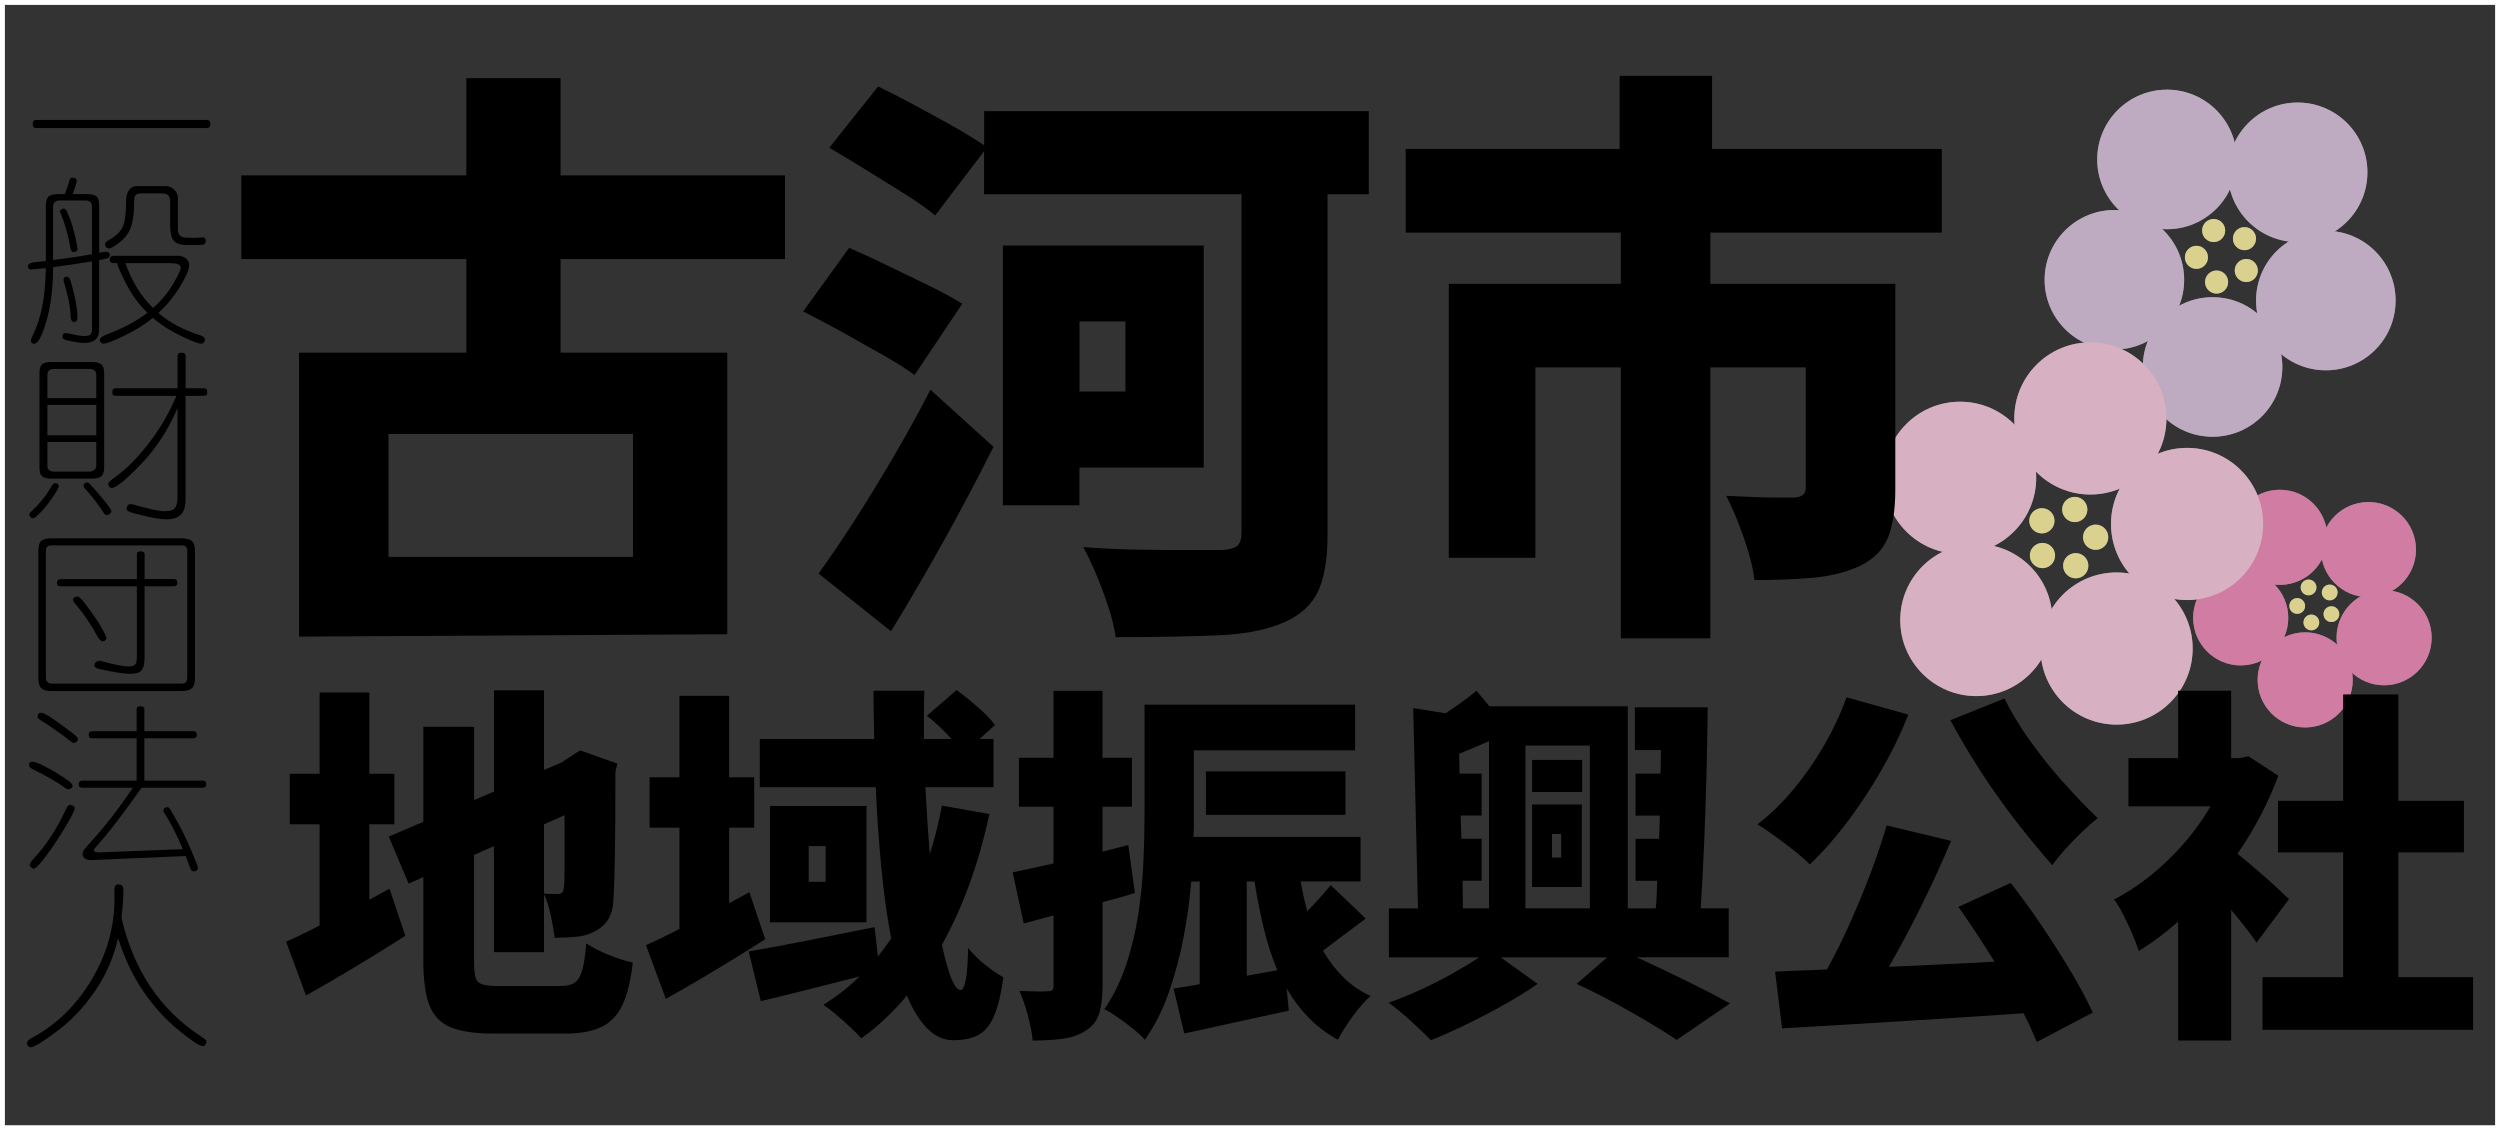 <?xml version="1.0" encoding="UTF-8"?><svg id="_レイヤー_1" xmlns="http://www.w3.org/2000/svg" viewBox="0 0 511 231"><rect x="0" y="0" width="511" height="231" fill="#333333" stroke="none"/><defs><style>.cls-1{fill:#e95b9c;}.cls-2{fill:none;stroke:#fff;stroke-miterlimit:10;}.cls-3{fill:#ccaacf;}.cls-4{fill:#f7ea78;}.cls-5{fill:#fff;}.cls-6{opacity:.6;}.cls-7{fill:#f4b4d0;}</style></defs><g class="cls-6"><circle class="cls-5" cx="452.25" cy="75.01" r="14.26"/><circle class="cls-5" cx="432.18" cy="57.19" r="14.26"/><circle class="cls-5" cx="442.93" cy="32.59" r="14.26"/><circle class="cls-5" cx="469.64" cy="35.22" r="14.26"/><circle class="cls-5" cx="475.4" cy="61.43" r="14.26"/><circle class="cls-5" cx="453.07" cy="57.65" r="2.36"/><circle class="cls-5" cx="448.95" cy="52.6" r="2.36"/><circle class="cls-5" cx="452.47" cy="47.12" r="2.36"/><circle class="cls-5" cx="458.77" cy="48.78" r="2.36"/><circle class="cls-5" cx="459.14" cy="55.29" r="2.36"/><circle class="cls-5" cx="471.18" cy="138.97" r="9.72"/><circle class="cls-5" cx="458" cy="126.29" r="9.72"/><circle class="cls-5" cx="465.99" cy="109.83" r="9.72"/><circle class="cls-5" cx="484.11" cy="112.34" r="9.72"/><circle class="cls-5" cx="487.31" cy="130.35" r="9.72"/><circle class="cls-5" cx="472.44" cy="127.23" r="1.61"/><circle class="cls-5" cx="469.55" cy="123.86" r="1.61"/><circle class="cls-5" cx="471.87" cy="120.07" r="1.61"/><circle class="cls-5" cx="476.19" cy="121.1" r="1.61"/><circle class="cls-5" cx="476.54" cy="125.53" r="1.61"/><circle class="cls-5" cx="403.96" cy="126.73" r="15.55"/><circle class="cls-5" cx="400.65" cy="97.66" r="15.55"/><circle class="cls-5" cx="427.27" cy="85.53" r="15.55"/><circle class="cls-5" cx="447.04" cy="107.1" r="15.55"/><circle class="cls-5" cx="432.63" cy="132.56" r="15.55"/><circle class="cls-5" cx="417.48" cy="113.55" r="2.58"/><circle class="cls-5" cx="417.36" cy="106.45" r="2.58"/><circle class="cls-5" cx="424.08" cy="104.14" r="2.58"/><circle class="cls-5" cx="428.35" cy="109.81" r="2.58"/><circle class="cls-5" cx="424.28" cy="115.63" r="2.58"/></g><g class="cls-6"><circle class="cls-3" cx="452.25" cy="75.01" r="14.26"/><circle class="cls-3" cx="432.18" cy="57.19" r="14.26"/><circle class="cls-3" cx="442.93" cy="32.59" r="14.26"/><circle class="cls-3" cx="469.64" cy="35.22" r="14.26"/><circle class="cls-3" cx="475.4" cy="61.43" r="14.26"/><circle class="cls-4" cx="453.07" cy="57.65" r="2.36"/><circle class="cls-4" cx="448.95" cy="52.6" r="2.36"/><circle class="cls-4" cx="452.47" cy="47.12" r="2.36"/><circle class="cls-4" cx="458.77" cy="48.78" r="2.36"/><circle class="cls-4" cx="459.14" cy="55.29" r="2.36"/><circle class="cls-1" cx="471.18" cy="138.97" r="9.72"/><circle class="cls-1" cx="458" cy="126.29" r="9.72"/><circle class="cls-1" cx="465.99" cy="109.83" r="9.72"/><circle class="cls-1" cx="484.11" cy="112.34" r="9.72"/><circle class="cls-1" cx="487.31" cy="130.35" r="9.72"/><circle class="cls-4" cx="472.44" cy="127.23" r="1.61"/><circle class="cls-4" cx="469.55" cy="123.86" r="1.61"/><circle class="cls-4" cx="471.87" cy="120.07" r="1.61"/><circle class="cls-4" cx="476.19" cy="121.1" r="1.61"/><circle class="cls-4" cx="476.54" cy="125.53" r="1.61"/><circle class="cls-7" cx="403.96" cy="126.73" r="15.55"/><circle class="cls-7" cx="400.65" cy="97.66" r="15.55"/><circle class="cls-7" cx="427.27" cy="85.53" r="15.55"/><circle class="cls-7" cx="447.04" cy="107.1" r="15.55"/><circle class="cls-7" cx="432.63" cy="132.56" r="15.55"/><circle class="cls-4" cx="417.48" cy="113.55" r="2.58"/><circle class="cls-4" cx="417.36" cy="106.45" r="2.58"/><circle class="cls-4" cx="424.08" cy="104.14" r="2.58"/><circle class="cls-4" cx="428.35" cy="109.81" r="2.58"/><circle class="cls-4" cx="424.28" cy="115.63" r="2.58"/></g><path d="M42.23,24.52c.51,0,.77.28.77.83s-.26.83-.77.83H7.42c-.49,0-.73-.28-.73-.83s.24-.83.73-.83h34.81Z"/><path d="M20.72,51.59c.84-.22,1.4-.16,1.65.18.1.22.11.43.02.63-.09.2-.22.33-.4.38-.21.05-.45.11-.75.18-.29.07-.62.14-.98.22v14.22c0,1.8-1.03,2.7-3.07,2.7-.56,0-1.36-.1-2.38-.29-.92-.17-1.49-.32-1.71-.45-.22-.13-.33-.29-.33-.49,0-.53.23-.79.69-.79.05,0,.12,0,.19.02.08.01.18.03.31.05,1.56.36,2.64.54,3.23.54s1.04-.1,1.27-.29c.23-.19.35-.59.35-1.19v-13.78c-1.15.19-2.43.39-3.82.59-1.4.21-2.77.4-4.13.59-.03,4.34-.49,8.03-1.38,11.05-.9,3.07-1.73,4.61-2.5,4.61-.26,0-.46-.11-.61-.32s-.05-.68.31-1.4c.84-1.66,1.49-3.61,1.94-5.87.45-2.26.7-4.88.75-7.88-.54.05-1.04.1-1.52.14-.47.05-.92.1-1.33.14-.28.02-.49-.04-.63-.18s-.2-.34-.17-.58c.03-.24.17-.41.44-.52s.66-.19,1.17-.23c.36-.05.7-.08,1.04-.11.33-.02.67-.06,1-.11v-11.12c0-.96.17-1.63.5-2,.33-.37,1.08-.56,2.23-.56h1.15c.2-.53.38-1.01.54-1.46.15-.44.27-.86.35-1.24.1-.43.32-.65.65-.65.59,0,.88.2.88.61,0,.36-.27,1.27-.81,2.74h2.73c.56,0,1.02.04,1.38.13.36.08.63.23.83.43.19.2.32.47.38.81.06.34.1.76.1,1.26v9.39l.46-.11ZM18.8,42.16c0-.36-.12-.65-.35-.86-.23-.22-.53-.32-.88-.32h-5.57c-.31,0-.58.11-.81.34-.23.23-.35.51-.35.85v10.98c1.36-.17,2.65-.34,3.88-.52,1.23-.18,2.59-.4,4.07-.67v-9.79ZM12.99,42.63c.23,0,.42.13.58.4.15.26.42.88.79,1.85.37.97.71,2.14,1.02,3.51.31,1.37.46,2.2.46,2.48,0,.26-.1.44-.31.52s-.37.13-.5.13c-.33,0-.54-.24-.61-.72-.46-2.66-1.13-5.05-2-7.16-.23-.34-.24-.58-.04-.72s.41-.24.61-.29ZM13.68,56.56c.23,0,.42.16.58.47.18.31.49,1.38.92,3.2.44,1.9.65,3.45.65,4.68,0,.6-.23.9-.69.9-.41,0-.64-.35-.69-1.04-.05-1.15-.19-2.29-.42-3.42-.23-1.13-.54-2.3-.92-3.53-.08-.24-.12-.45-.12-.65,0-.41.23-.61.69-.61ZM31.24,64.98c-.82.67-1.71,1.31-2.67,1.91s-2.02,1.18-3.17,1.73c-2.23,1.08-3.62,1.62-4.19,1.62-.28,0-.49-.09-.62-.27-.13-.18-.19-.34-.19-.49,0-.38.52-.78,1.58-1.19,3.25-1.22,5.97-2.68,8.15-4.35-1.74-1.7-3.16-3.64-4.27-5.79-.56-1.1-1.01-2.02-1.33-2.74-.32-.72-.51-1.26-.56-1.62h-.58c-.36,0-.61-.05-.75-.16-.14-.11-.21-.31-.21-.59,0-.5.32-.76.96-.76h12.87c.72,0,1.3.18,1.75.54.45.36.67.84.67,1.44,0,.79-.64,2.26-1.92,4.39-.64,1.03-1.33,1.99-2.06,2.88-.73.89-1.51,1.7-2.32,2.45,2.38,2.02,5.19,3.51,8.42,4.5.72.22,1.08.53,1.08.93,0,.19-.06.38-.19.56-.13.18-.33.27-.61.27-.54,0-1.91-.53-4.11-1.58-1.1-.53-2.13-1.1-3.07-1.71-.95-.61-1.83-1.27-2.65-1.96ZM36.36,46.95c0,.43.12.79.35,1.08.23.29.5.46.81.5.18.02.4.04.67.05s.6.02.98.02h.98c.27,0,.47-.01.6-.04l.69-.04c.41,0,.61.25.61.76,0,.34-.14.56-.42.68-.21.1-1.01.14-2.42.14-.95.02-1.7-.02-2.27-.14-.56-.12-1-.33-1.31-.63-.31-.3-.51-.68-.62-1.15-.1-.47-.18-1.04-.23-1.71v-5.15c0-.7-.13-1.17-.4-1.42s-.76-.38-1.48-.38h-3.84c-.74,0-1.2.13-1.38.38s-.27.77-.27,1.57c0,2.21-.23,3.9-.69,5.07-.46,1.2-1.23,2.21-2.31,3.02-1.03.82-1.72,1.22-2.08,1.22-.31,0-.54-.11-.69-.32-.13-.22-.19-.43-.19-.63s.29-.47.88-.81c1.51-.86,2.46-1.82,2.84-2.88.41-1.01.61-2.69.61-5.04,0-.93.19-1.68.58-2.23.38-.55.91-.83,1.58-.83h5.84c.72,0,1.33.24,1.83.72.5.48.75,1.04.75,1.69v6.48ZM31.28,62.96c1.72-1.53,3.09-3.18,4.11-4.93,1.02-1.75,1.54-2.83,1.54-3.24s-.2-.68-.6-.81-1.02-.2-1.86-.2h-8.84c1.31,3.72,3.19,6.78,5.65,9.18Z"/><path d="M12.03,99.31c0,.31-.41,1.07-1.23,2.27-.41.6-.81,1.16-1.21,1.67-.4.52-.8.98-1.21,1.39-.82.86-1.37,1.3-1.65,1.3-.1-.02-.22-.08-.37-.16-.14-.08-.24-.19-.31-.32-.06-.13-.07-.28-.02-.45.05-.17.22-.36.5-.58.72-.67,1.41-1.42,2.08-2.23s1.29-1.73,1.88-2.74c.18-.31.36-.52.56-.61.19-.09.36-.12.5-.07s.26.13.35.25c.09.12.13.22.13.29ZM21.29,95.57c0,.84-.19,1.43-.56,1.76-.37.34-1.03.5-1.98.5h-8.22c-.95,0-1.59-.16-1.94-.49-.35-.32-.52-.92-.52-1.78v-19.33c0-.84.17-1.42.52-1.75.35-.32.99-.49,1.94-.49h8.22c.95,0,1.61.17,1.98.5.37.34.56.91.56,1.73v19.33ZM19.68,81.39v-4.79c0-.79-.5-1.19-1.5-1.19h-7.07c-.95,0-1.42.39-1.42,1.19v4.79h9.99ZM19.68,88.98v-6.23h-9.99v6.23h9.99ZM19.68,95.21v-4.86h-9.99v4.86c0,.79.47,1.19,1.42,1.19h7.07c.44,0,.79-.11,1.08-.34.28-.23.42-.51.42-.84ZM22.79,104.5c-.03.12-.1.26-.23.41-.13.16-.28.26-.44.32-.17.06-.34.06-.52,0-.18-.06-.35-.25-.5-.56-.44-.67-.95-1.4-1.54-2.18-.59-.78-1.28-1.61-2.08-2.5-.38-.41-.49-.74-.33-.99.17-.25.39-.38.67-.38.15,0,.32.08.5.25.18.19.75.84,1.73,1.94.97,1.15,1.67,2.01,2.09,2.57s.63.93.63,1.1ZM37.93,80.92v21.02c0,1.61-.34,2.71-1.02,3.31-.68.6-1.59.9-2.75.9s-2.63-.22-4.42-.65c-1.82-.43-2.92-.73-3.3-.9-.38-.17-.58-.37-.58-.59s.08-.45.23-.67c.15-.19.33-.29.54-.29s.4.02.58.07c3.23.91,5.34,1.37,6.34,1.37.54,0,.98-.04,1.33-.13.35-.08.62-.25.83-.49s.35-.56.44-.95c.09-.4.13-.91.13-1.53v-18c-1.82,4.34-4.3,8.17-7.45,11.48-3.13,3.24-5.12,4.86-5.99,4.86-.21,0-.38-.08-.54-.25-.13-.19-.19-.38-.19-.58,0-.22.37-.6,1.11-1.15,1.26-.89,2.48-1.93,3.67-3.11,1.19-1.19,2.36-2.54,3.52-4.05,2.31-2.97,4.19-6.2,5.65-9.68h-12.33c-.51,0-.77-.19-.77-.58,0-.41.05-.67.15-.79.1-.12.31-.18.61-.18h12.57v-6.59c0-.46.27-.68.81-.68s.85.23.85.68v6.59h3.61c.31,0,.52.06.65.18.1.1.15.36.15.79,0,.38-.27.58-.81.58h-3.61Z"/><path d="M39.85,138.58c0,1.01-.21,1.7-.61,2.09-.41.38-1.09.58-2.04.58H10.42c-.92,0-1.58-.19-1.98-.58-.4-.38-.6-1.08-.6-2.09v-25.95c0-1.01.19-1.69.58-2.05s1.05-.54,2-.54h26.78c.97,0,1.66.19,2.06.58.4.38.6,1.06.6,2.02v25.95ZM38.28,138.51v-25.88c0-.77-.37-1.15-1.11-1.15H10.42c-.69,0-1.04.38-1.04,1.15v25.88c0,.36.1.65.31.88.2.23.45.34.73.34h26.74c.74,0,1.11-.41,1.11-1.22ZM29.55,118.35h5.96c.49,0,.73.25.73.76s-.24.72-.73.72h-5.96v14.47c0,.72-.06,1.3-.17,1.75-.12.44-.3.79-.54,1.04s-.55.42-.92.5c-.37.08-.8.13-1.29.13-.95,0-2.29-.17-4.04-.5-1.72-.34-2.69-.56-2.92-.68-.23-.17-.35-.36-.35-.58s.07-.4.21-.56c.14-.16.34-.26.6-.32.26-.06.54-.02.85.13,2.61.67,4.3,1.01,5.07,1.01.36,0,.66-.02.9-.05.24-.04.44-.13.6-.27s.26-.35.33-.63c.06-.28.1-.65.1-1.13v-14.29h-15.6c-.49,0-.73-.24-.73-.72s.24-.76.73-.76h15.6v-5.07c0-.41.26-.61.77-.61s.81.2.81.61v5.07ZM21.75,130.41c0,.19-.09.35-.27.49-.18.13-.33.2-.46.2-.33,0-.68-.31-1.04-.93-1.28-2.38-2.79-4.61-4.53-6.69-.28-.29-.45-.52-.5-.7-.05-.18-.04-.33.04-.45.08-.12.19-.21.35-.27.15-.06.29-.11.42-.16.18,0,.41.13.69.4.31.24.95,1.04,1.92,2.41,1,1.34,1.81,2.57,2.42,3.67.64,1.1.96,1.79.96,2.05Z"/><path d="M14.84,160.64c0,.17-.08.32-.25.47-.17.14-.37.22-.6.22-.26,0-.63-.19-1.11-.58-.46-.36-1.29-.89-2.5-1.58-.59-.34-1.15-.65-1.69-.94s-1.06-.55-1.58-.79c-.79-.36-1.19-.71-1.19-1.04,0-.48.23-.72.69-.72s1.31.32,2.54.97c.61.31,1.21.63,1.79.97.58.34,1.12.67,1.63,1.01,1.1.7,1.74,1.16,1.92,1.4.23.22.35.42.35.61ZM15.26,165.25c0,.43-.64,1.7-1.92,3.81-.64,1.06-1.27,2.06-1.9,3.02-.63.96-1.27,1.88-1.94,2.77-1.31,1.8-2.19,2.7-2.65,2.7-.13,0-.29-.1-.5-.29-.08-.07-.15-.16-.21-.25s-.08-.2-.06-.32c.03-.12.1-.28.23-.49.13-.2.33-.45.61-.74.59-.62,1.18-1.31,1.77-2.07.59-.76,1.18-1.58,1.77-2.47.59-.91,1.13-1.81,1.61-2.7.49-.89.94-1.77,1.34-2.66.31-.7.59-1.04.85-1.04s.49.06.69.18c.2.12.31.3.31.54ZM15.91,151.14c0,.17-.09.34-.27.5-.15.14-.33.22-.54.22s-.6-.24-1.19-.72c-.28-.26-.64-.55-1.08-.86-.44-.31-.95-.67-1.54-1.08-1.15-.82-2.04-1.41-2.67-1.78-.63-.37-.94-.65-.94-.85,0-.17.03-.33.08-.49.05-.16.15-.27.31-.34.15-.07.37-.07.63,0,.27.07.62.24,1.06.5.33.19.77.48,1.31.86.54.38,1.2.86,2,1.44.79.58,1.4,1.03,1.83,1.37.42.34.67.55.75.65.18.17.27.36.27.58ZM37.39,173.56c-.64-1.46-1.26-2.79-1.86-3.98-.6-1.19-1.2-2.25-1.79-3.18-.26-.29-.37-.55-.33-.77.04-.23.13-.4.29-.5.15-.11.33-.16.54-.14.2.01.36.13.46.34.23.26.79,1.24,1.69,2.91.49.86.95,1.76,1.4,2.7.45.94.89,1.92,1.33,2.95.9,2.09,1.34,3.25,1.34,3.49,0,.29-.11.48-.33.58-.22.09-.4.14-.56.14-.31,0-.54-.23-.71-.7-.17-.47-.47-1.28-.9-2.43l-19.21.83c-.41.02-.77-.03-1.08-.16-.31-.13-.53-.32-.67-.56-.14-.24-.16-.53-.06-.86.1-.34.35-.72.73-1.15,1.61-1.73,3.21-3.59,4.78-5.58,1.58-1.99,3.14-4.15,4.71-6.48h-10.41c-.44,0-.65-.24-.65-.72s.22-.72.65-.72h11.18v-8.67h-9.15c-.44,0-.65-.24-.65-.72s.22-.72.65-.72h9.15v-4.5c0-.41.26-.61.77-.61s.81.21.81.61v4.5h10.03c.46,0,.69.24.69.72s-.23.72-.69.72h-10.03v8.67h11.95c.46,0,.69.24.69.72s-.23.72-.69.72h-12.53c-1.84,2.64-3.55,4.97-5.11,7-1.56,2.03-3,3.76-4.3,5.2-.23.26-.35.46-.35.58,0,.31.44.46,1.31.43l16.91-.65Z"/><path d="M24.14,191.77c-.95,4.08-2.59,7.77-4.92,11.09-2.25,3.24-4.83,5.91-7.72,8.03-2.82,2.11-4.56,3.17-5.23,3.17-.23,0-.42-.1-.56-.31s-.21-.38-.21-.52c0-.36.36-.73,1.08-1.12,5-2.71,9.06-6.68,12.18-11.91,3.1-5.21,4.65-10.76,4.65-16.66l-.04-1.58c0-.79.26-1.19.77-1.19.36,0,.63.08.81.25.18.17.27.52.27,1.04,0,.74-.03,1.58-.1,2.5-.06.92-.16,1.94-.29,3.04,2.48,10.7,7.89,18.78,16.22,24.22.77.48,1.15.83,1.15,1.04,0,.24-.08.46-.23.67-.15.2-.32.31-.5.31-.64,0-2.28-1.08-4.92-3.24-2.69-2.18-5.1-4.83-7.24-7.95-2.14-3.12-3.86-6.74-5.17-10.87Z"/><path d="M119.84,192.81c-.2,2.41-.48,4.24-.83,5.49-.35,1.25-.87,2.11-1.54,2.56-.68.45-1.67.68-2.97.68h-12.64c-1.46,0-2.55-.11-3.27-.34-.73-.23-1.19-.7-1.39-1.43-.2-.73-.3-1.84-.3-3.35v-21.67l4.06-1.81v21.67h10.23v-11.81c.55,1.1,1.02,2.53,1.39,4.29.38,1.76.64,3.29.79,4.59,1.3,0,2.72-.06,4.25-.19,1.53-.12,2.87-.51,4.03-1.17,1.2-.6,2.12-1.46,2.75-2.56.63-1.1.97-2.58,1.02-4.44.1-1.6.19-4.44.26-8.5.08-4.06.11-9.73.11-17.01l.38-1.73-7.6-2.71-1.96,1.28-1.73,1.13h.08l-3.76,1.58v-16.25h-10.23v20.69l-4.06,1.73v-14.97h-10.38v19.42l-7.07,3.01,4.06,9.63,3.01-1.35v17.16c0,3.86.41,6.87,1.24,9.03s2.28,3.66,4.36,4.52c2.08.85,4.98,1.28,8.69,1.28h14.75c3.11,0,5.59-.47,7.45-1.39,1.86-.93,3.27-2.45,4.25-4.55.98-2.11,1.67-4.97,2.07-8.58-1.46-.3-3.11-.83-4.97-1.58-1.86-.75-3.36-1.53-4.52-2.33ZM111.19,168.5l4.21-1.88v10.65c0,2.28-.05,3.65-.15,4.1-.05.55-.18.92-.38,1.09-.2.18-.5.26-.9.26h-1.24c-.53,0-1.04-.03-1.54-.08v-14.15Z"/><path d="M177.11,164.74h-19.72v23.78h19.72v-23.78ZM168.76,180.24h-3.46v-7.3h3.46v7.3Z"/><path d="M197.88,193.71c-.05,3.06-.21,5.27-.49,6.62-.28,1.35-.62,2.03-1.02,2.03-.65,0-1.3-.83-1.96-2.48-.65-1.66-1.28-3.91-1.88-6.77,4.26-7.62,7.5-16.53,9.71-26.71l-9.71-1.73c-.65,3.46-1.48,6.77-2.48,9.93-.35-4.31-.65-8.88-.9-13.69h13.92v-9.86h-2.86l3.16-2.86c-.8-1.1-1.97-2.32-3.5-3.65-1.53-1.33-2.97-2.49-4.33-3.5l-6.1,5.27c.85.65,1.72,1.39,2.6,2.22.88.83,1.69,1.67,2.45,2.52h-5.64v-4.97c0-1.66.03-3.29.08-4.89h-10.38c0,1.61.01,3.24.04,4.89.03,1.66.06,3.31.11,4.97h-23.4v9.86h23.7c.25,5.57.63,11,1.13,16.29.5,5.29,1.18,10.17,2.03,14.64-.45.65-.9,1.28-1.35,1.88-.45.6-.9,1.2-1.36,1.81l-.68-6.02c-4.72.95-9.37,1.88-13.96,2.78-4.59.9-8.52,1.63-11.78,2.18l2.48,10.16c2.96-.7,6.18-1.49,9.67-2.37,3.49-.88,6.99-1.77,10.5-2.67-1.1,1.1-2.27,2.13-3.5,3.09-1.23.95-2.52,1.86-3.87,2.71.75.5,1.63,1.18,2.63,2.03,1,.85,1.98,1.72,2.93,2.6.95.88,1.68,1.62,2.18,2.22,1.76-1.25,3.4-2.61,4.93-4.06,1.53-1.46,3-3.01,4.4-4.67,1.15,2.81,2.52,5.03,4.1,6.66,1.58,1.63,3.37,2.45,5.38,2.45,2.11,0,3.82-.36,5.15-1.09,1.33-.73,2.39-2.03,3.2-3.91.8-1.88,1.43-4.5,1.88-7.86-1.1-.6-2.33-1.44-3.69-2.52-1.35-1.08-2.53-2.24-3.54-3.5Z"/><path d="M153.18,182.35l-4.14,2.26v-15.43h5.12v-10.31h-5.12v-16.63h-10.16v16.63h-6.1v10.31h6.1v20.69c-2.61,1.36-4.89,2.46-6.85,3.31l4.06,10.99c3.16-1.76,6.51-3.7,10.05-5.83,3.54-2.13,6.96-4.25,10.27-6.36l-3.24-9.63Z"/><path d="M231.97,182.5l-1.35-9.78-5.27,1.36v-9.18h6.02v-10.01h-6.02v-13.69h-10.01v13.69h-7.07v10.01h7.07v11.59c-1.56.35-3.04.68-4.44.98-1.41.3-2.71.58-3.91.83l2.26,10.46,6.1-1.66v14.3c0,.5-.09.83-.26.98-.18.15-.49.23-.94.23-.45.05-1.23.06-2.33.04-1.1-.02-2.26-.06-3.46-.11.65,1.46,1.24,3.17,1.77,5.15.53,1.98.84,3.65.94,5,2.51,0,4.65-.14,6.43-.41,1.78-.28,3.3-.84,4.55-1.69,1.3-.85,2.18-2.01,2.63-3.46s.68-3.36.68-5.72v-17.01c1.15-.3,2.27-.6,3.35-.9,1.08-.3,2.17-.63,3.27-.98Z"/><rect x="246.49" y="157.67" width="28.52" height="8.88"/><path d="M270.42,194.31c1.35-1,2.77-2.07,4.25-3.2,1.48-1.13,2.97-2.24,4.48-3.35l-7.15-6.85c-.65.8-1.39,1.67-2.22,2.6-.83.93-1.69,1.84-2.6,2.75-.5-1.96-.95-3.99-1.35-6.1h12.27v-9.11h-34.16c.05-.8.08-1.57.08-2.29v-15.39h32.96v-9.33h-43.04v22.58c0,2.96-.08,6.16-.23,9.6-.15,3.44-.49,6.92-1.02,10.46s-1.34,6.99-2.45,10.35c-1.1,3.36-2.61,6.45-4.51,9.26.75.35,1.67.9,2.75,1.66,1.08.75,2.13,1.54,3.16,2.37,1.03.83,1.82,1.57,2.37,2.22,2.01-2.86,3.64-6.08,4.89-9.67,1.25-3.59,2.26-7.34,3.01-11.25s1.28-7.72,1.58-11.44h1.73v20.99c-1.91.35-3.69.65-5.34.9l2.18,9.18c3.16-.7,6.6-1.46,10.31-2.26,3.71-.8,7.4-1.61,11.06-2.41l-.45-4.59c1.25,2.21,2.73,4.19,4.44,5.95,1.7,1.76,3.71,3.28,6.02,4.59.5-.95,1.13-1.99,1.88-3.12.75-1.13,1.55-2.22,2.41-3.27.85-1.05,1.65-1.91,2.41-2.56-2.16-1-4.03-2.29-5.61-3.87-1.58-1.58-2.95-3.37-4.1-5.38ZM254.84,199.43v-19.26h1.58c.55,3.46,1.19,6.7,1.92,9.71.73,3.01,1.64,5.82,2.75,8.43l-6.25,1.13Z"/><rect x="313.16" y="155.33" width="10.23" height="6.55"/><path d="M323.32,164.44h-10.16v16.86h10.16v-16.86ZM319.11,175.28h-1.88v-4.82h1.88v4.82Z"/><path d="M334.61,195.67h18.74v-10.01h-5.72c.25-3.96.48-8.28.68-12.94.2-4.67.36-9.42.49-14.26.12-4.84.21-9.47.26-13.88h-14.9v8.73h5.34l-.08,4.82h-5.12v8.58h4.97l-.15,4.74h-4.82v8.58h4.44c-.05.95-.09,1.91-.11,2.86-.03.95-.09,1.88-.19,2.78h-5.72v-41.31h-28.29l-2.63-3.16c-.85.7-1.83,1.46-2.93,2.26-1.1.8-2.23,1.58-3.39,2.33l-6.62-1.05.98,40.94h-5.95v10.01h18.44c-1.66,1.1-3.53,2.23-5.61,3.39-2.08,1.15-4.24,2.25-6.47,3.27-2.23,1.03-4.38,1.89-6.43,2.6,1.4,1,2.93,2.26,4.59,3.76,1.66,1.51,3.01,2.81,4.06,3.91,2.26-.9,4.7-1.99,7.34-3.27,2.63-1.28,5.22-2.63,7.75-4.06,2.53-1.43,4.78-2.82,6.73-4.18l-7.53-5.42h21.75l-6.25,5.42c2.51,1.15,5.04,2.42,7.6,3.8,2.56,1.38,4.97,2.75,7.22,4.1s4.14,2.53,5.64,3.54l10.91-7.45c-2.26-1.25-5.12-2.73-8.58-4.44-3.46-1.7-6.95-3.36-10.46-4.97ZM304.36,185.66h-5.34l-.08-5.64h3.91v-8.58h-4.14l-.15-4.74h4.29v-8.58h-4.52l-.08-4.06c1-.4,2.01-.81,3.01-1.24,1-.43,2.03-.87,3.09-1.32v34.16ZM324.97,185.66h-13.17v-33.26h13.17v33.26Z"/><path d="M369.9,176.7c2.51-2.36,5-5.17,7.49-8.43,2.48-3.26,4.83-6.8,7.04-10.61,2.21-3.81,4.09-7.68,5.64-11.59l-12.64-3.54c-1.2,3.36-2.75,6.66-4.63,9.9-1.88,3.24-3.98,6.23-6.28,8.99-2.31,2.76-4.74,5.12-7.3,7.07,1,.6,2.19,1.41,3.57,2.41,1.38,1,2.72,2.02,4.03,3.05,1.3,1.03,2.33,1.95,3.09,2.75Z"/><path d="M417.42,189.35c-2.13-3.16-4.28-6.12-6.43-8.88l-10.69,4.89c1.2,1.71,2.43,3.51,3.69,5.42,1.25,1.91,2.48,3.84,3.69,5.79-3.66.2-7.31.39-10.95.56-3.64.18-7.19.34-10.65.49,2.21-3.81,4.41-7.95,6.62-12.42,2.21-4.46,4.24-8.9,6.1-13.32l-13.17-3.16c-.9,3.11-2.01,6.38-3.31,9.82-1.3,3.44-2.71,6.84-4.21,10.2-1.51,3.36-3.06,6.5-4.67,9.41-1.91.1-3.75.18-5.53.23-1.78.05-3.47.13-5.08.23l1.43,11.59c4.41-.25,9.32-.54,14.71-.87,5.39-.33,11.05-.68,16.97-1.05,5.92-.38,11.81-.77,17.68-1.17.55,1.05,1.05,2.08,1.5,3.09.45,1,.85,1.93,1.2,2.78l11.44-6.02c-1.15-2.51-2.63-5.28-4.44-8.32-1.81-3.03-3.78-6.13-5.91-9.29Z"/><path d="M421.71,159.89c-2.43-2.73-4.7-5.58-6.81-8.54-2.11-2.96-3.84-5.82-5.19-8.58l-11.06,4.44c1.86,3.46,3.94,6.97,6.25,10.53,2.31,3.56,4.73,6.97,7.26,10.23,2.53,3.26,4.98,6.22,7.34,8.88.7-1,1.59-2.11,2.67-3.31,1.08-1.2,2.21-2.37,3.39-3.5,1.18-1.13,2.24-2.07,3.2-2.82-2.26-2.16-4.6-4.6-7.04-7.34Z"/><polygon points="490.22 199.73 490.22 174.22 503.62 174.22 503.62 163.69 490.22 163.69 490.22 141.94 478.94 141.94 478.94 163.69 465.62 163.69 465.62 174.22 478.94 174.22 478.94 199.73 462.46 199.73 462.46 210.49 505.5 210.49 505.5 199.73 490.22 199.73"/><path d="M465.32,181.37c-1.2-1.1-2.53-2.28-3.99-3.54-1.46-1.25-2.78-2.36-3.99-3.31,3.46-5.02,6.25-10.33,8.35-15.95l-6.1-3.99-1.88.38h-1.66v-13.77h-10.84v13.77h-10.16v9.86h16.78c-2.31,3.96-5.2,7.63-8.69,10.99-3.49,3.36-7.16,6.05-11.02,8.05.55.7,1.15,1.69,1.81,2.97.65,1.28,1.28,2.61,1.88,3.99.6,1.38,1.05,2.57,1.35,3.57,2.71-1.66,5.39-3.66,8.05-6.02v24.31h10.84v-26.71c1,1.2,1.96,2.38,2.86,3.54.9,1.15,1.68,2.21,2.33,3.16l6.62-8.88c-.5-.5-1.35-1.3-2.56-2.41Z"/><path d="M95.31,72.09h-34.19v58.03l87.53-.48v-57.55h-34.07v-19.14h45.87v-17.1h-45.87V15.98h-19.26v19.87h-45.99v17.1h45.99v19.14ZM129.38,88.7v25.12h-49.97v-25.12h49.97Z"/><path d="M246.05,50.18h-41.06v53.1h15.65v-7.71h25.4v-45.39ZM230.04,80.03h-9.39v-14.33h9.39v14.33Z"/><path d="M182.48,93.64c-2.73,4.66-5.4,9.01-8.01,13.06-2.61,4.05-5,7.57-7.16,10.53l14.81,11.8c7.47-12.2,14.45-24.76,20.95-37.69l-12.88-11.68c-2.41,4.66-4.98,9.31-7.71,13.97Z"/><path d="M185.01,39.7c2.57,1.61,4.61,3.05,6.14,4.33l9.99-13.12v8.79h52.62v69.23c0,1.28-.3,2.17-.9,2.65-.6.48-1.63.76-3.07.84h-10.73c-2.53,0-5.36-.04-8.49-.12-3.13-.08-6.18-.24-9.15-.48.88,1.61,1.78,3.51,2.71,5.72.92,2.21,1.75,4.43,2.47,6.68.72,2.25,1.2,4.25,1.45,6.02,6.74,0,17.88-.16,22.65-.48,4.77-.32,8.77-1.2,11.98-2.65,3.21-1.45,5.46-3.53,6.74-6.26,1.28-2.73,1.93-6.58,1.93-11.56V39.7h8.43v-16.98h-78.62v6.98c-1.77-1.2-3.93-2.53-6.5-3.97-2.57-1.44-5.2-2.89-7.89-4.33-2.69-1.44-5.12-2.69-7.28-3.73l-9.99,12.52c2.33,1.37,4.86,2.89,7.59,4.58,2.73,1.68,5.38,3.33,7.95,4.94Z"/><path d="M180.49,72.57c2.69,1.53,4.84,2.89,6.44,4.09l9.75-14.57c-1.77-1.12-4.05-2.37-6.86-3.73-2.81-1.36-5.66-2.75-8.55-4.15-2.89-1.4-5.46-2.59-7.71-3.55l-9.39,13c2.41,1.2,5.06,2.61,7.95,4.21,2.89,1.61,5.68,3.17,8.37,4.7Z"/><path d="M380.18,115.66c2.81-1.36,4.71-3.29,5.72-5.78,1-2.49,1.5-5.74,1.5-9.75v-42.12h-37.81v-10.47h47.32v-17.1h-46.96v-14.93h-18.9v14.93h-43.72v17.1h43.96v10.47h-35.16v56h17.7v-38.91h17.46v55.38h18.3v-55.38h19.51v24.67c0,1.28-.88,1.93-2.65,1.93h-3.19c-1.57,0-3.29-.04-5.18-.12-1.89-.08-3.63-.16-5.24-.24,1.2,2.33,2.39,5.14,3.55,8.43,1.16,3.29,1.91,6.22,2.23,8.79,4.49,0,8.51-.16,12.04-.48,3.53-.32,6.7-1.12,9.51-2.41Z"/><path d="M75.49,183.91v-15.43h5.12v-10.31h-5.12v-16.63h-10.16v16.63h-6.1v10.31h6.1v20.69c-2.61,1.36-4.89,2.46-6.85,3.31l4.06,10.99c3.16-1.76,6.51-3.7,10.05-5.83,3.54-2.13,6.96-4.25,10.27-6.36l-3.24-9.63-4.14,2.26Z"/><rect class="cls-2" x=".5" y=".5" width="510" height="230"/></svg>